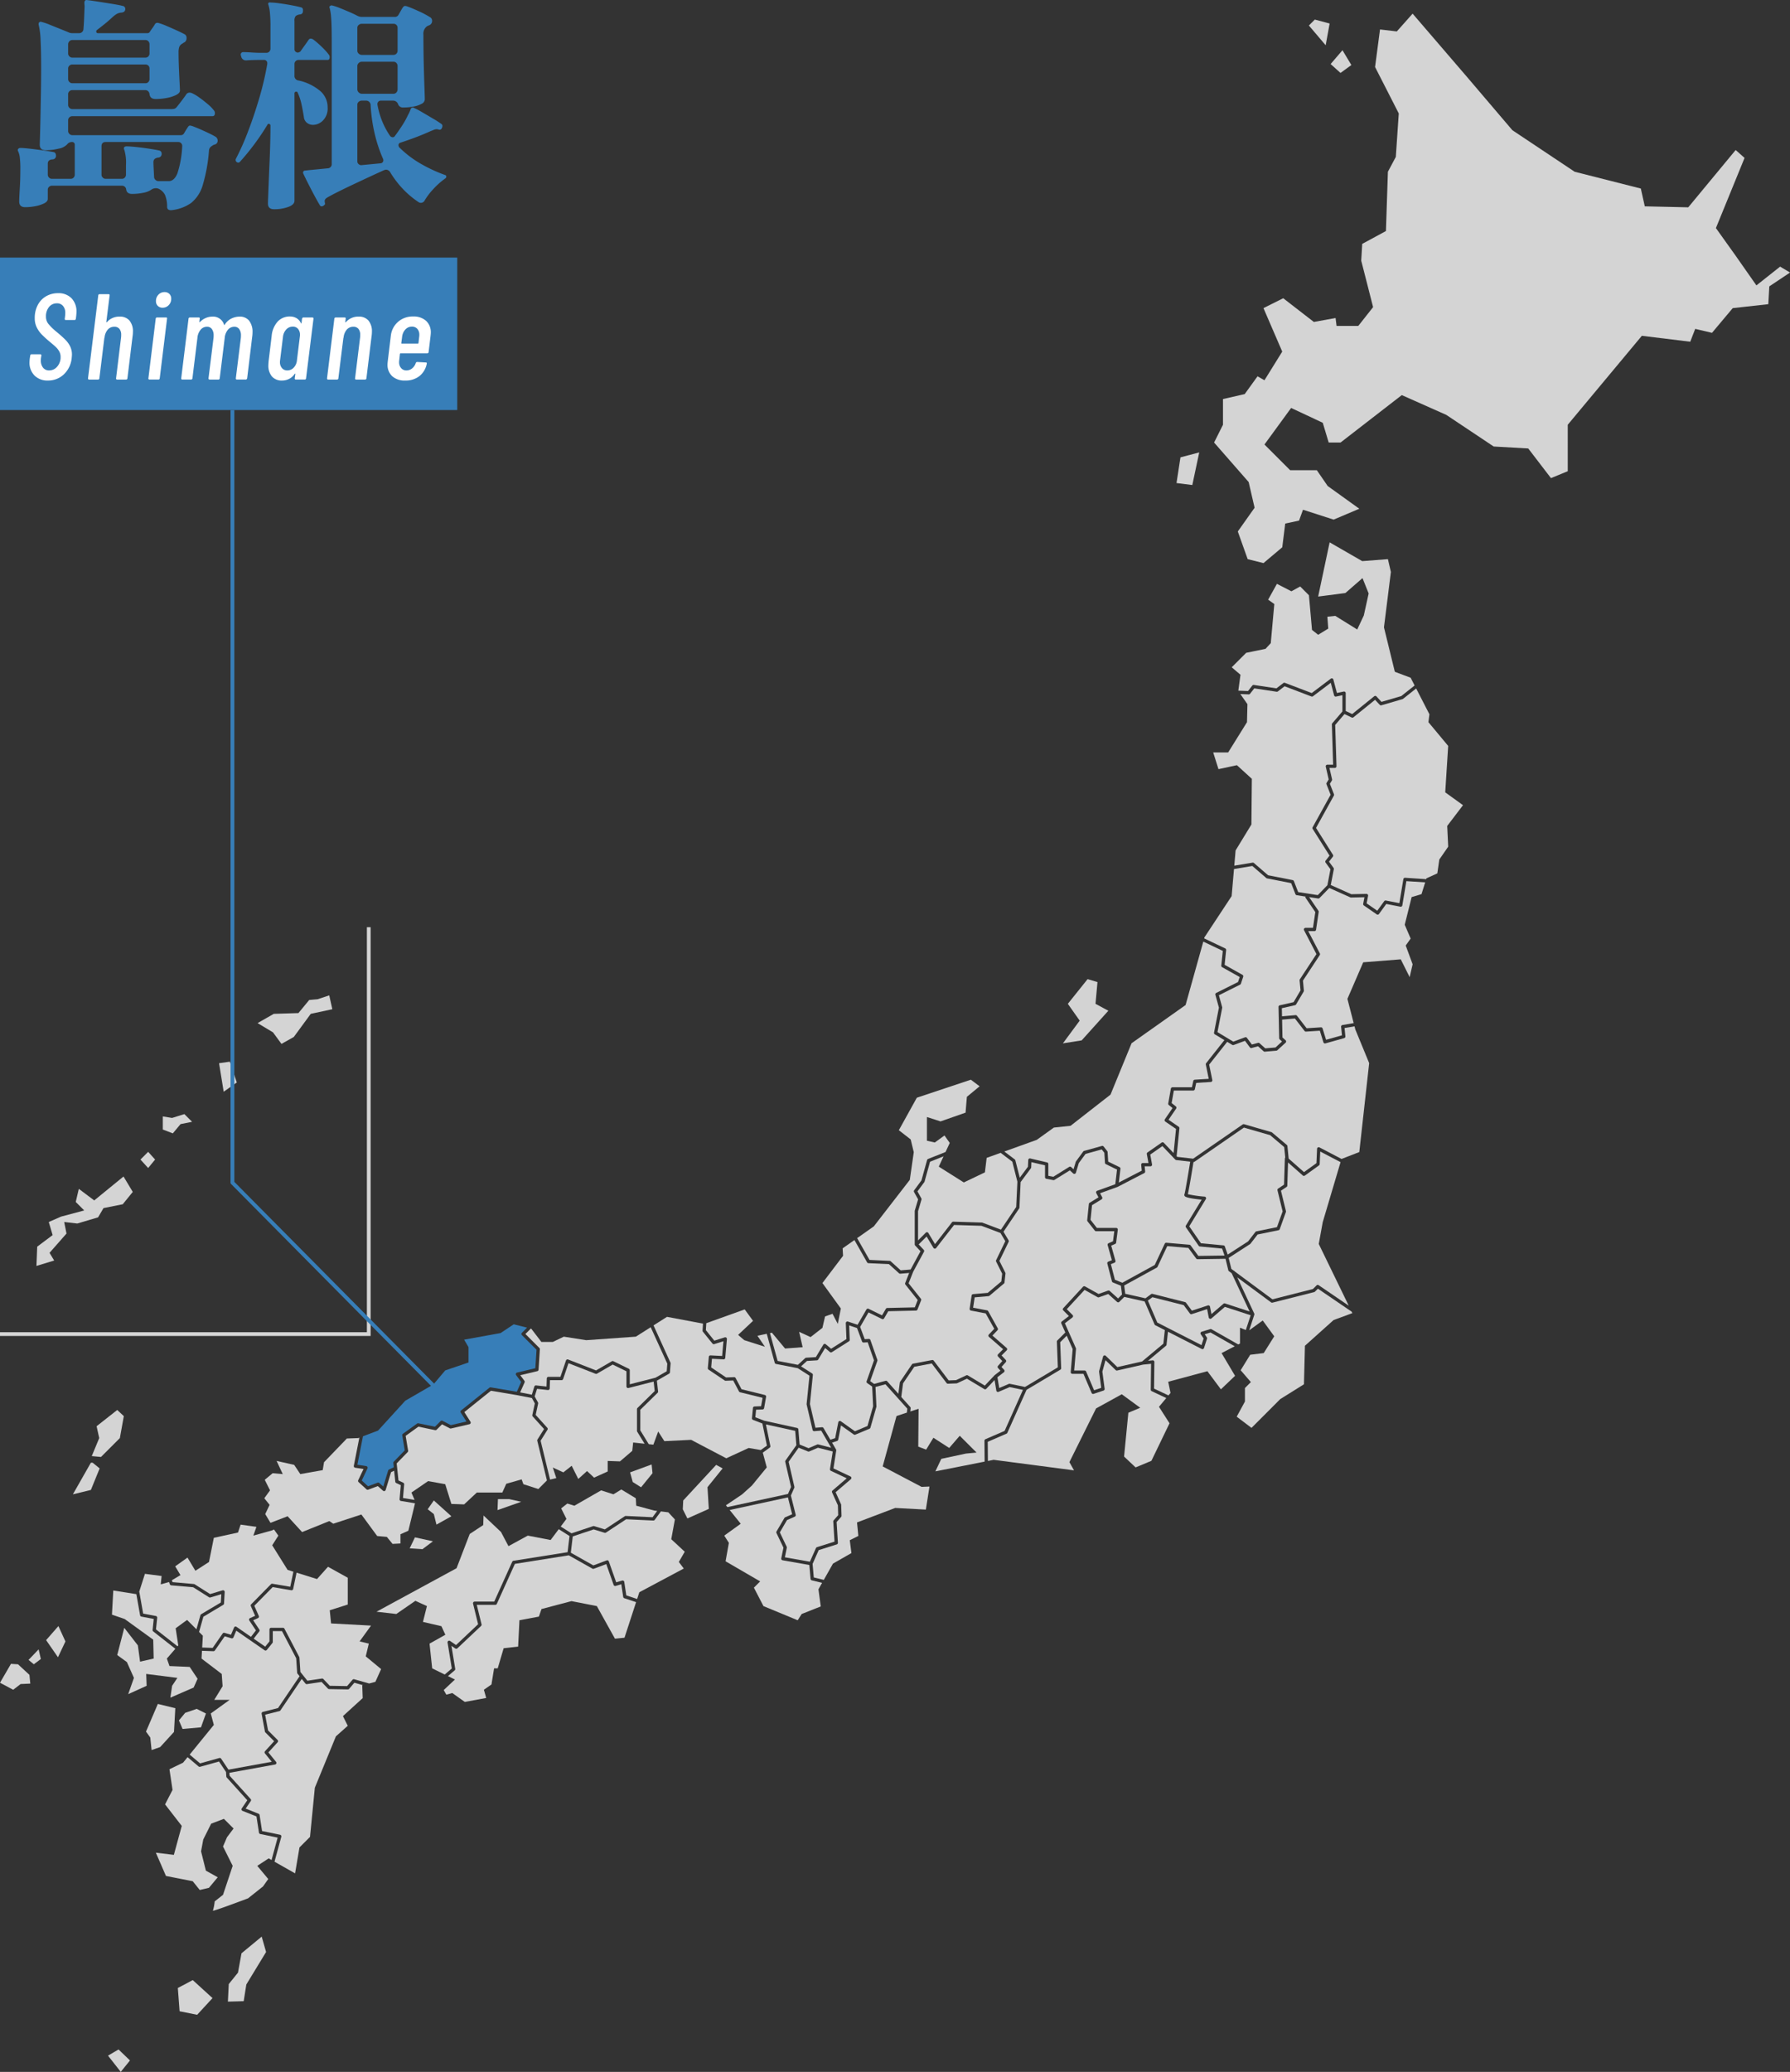 <svg xmlns="http://www.w3.org/2000/svg" xmlns:xlink="http://www.w3.org/1999/xlink" width="469.763" height="543.58" viewBox="0 0 469.763 543.58"><rect x="0" y="0" width="469.763" height="543.58" fill="#333333" stroke="none"/><defs><clipPath id="a"><rect width="469.763" height="540" fill="#d4d4d4"/></clipPath></defs><g transform="translate(-200 -957.42)"><g transform="translate(200 961)" clip-path="url(#a)"><path d="M1716.808,2062.584a.432.432,0,0,1,.719-.2l3.029,2.947,6.5-1.48,5.578-4.662.386-3.56-2.506-1.28a.434.434,0,0,1-.2-.214l-2.592-6.021-5.343-1.2-1.3,1.3a.432.432,0,0,1-.594.017l-2.316-2.076-2.438.865a.432.432,0,0,1-.354-.03l-3.419-1.908-4.673,5.062,1.521,1.521a.432.432,0,0,1-.042.648l-1.978,1.521,2.887,6.517a.43.43,0,0,1,.036.212l-.479,5.667h2.728a.432.432,0,0,1,.4.263l2.091,4.905,1.876-.625-.558-4.227a.436.436,0,0,1,.011-.171Z" transform="translate(-1427.324 -1710.242)" fill="#d4d4d4"/><g transform="translate(168.04 339.954)"><path d="M1131.4,2081.709l2.217,2.751,2.744-.862a.432.432,0,0,1,.56.45l-.432,4.927a.43.43,0,0,1-.452.393l-3.042-.152-.2,2.271,3.906,2.631,2.106-.081a.421.421,0,0,1,.4.23l1.552,2.94,6.121,1.509a.433.433,0,0,1,.322.5l-.519,2.938a.431.431,0,0,1-.407.357l-1.7.071-.191,1.978,2.342.907,8.61,1.894a.432.432,0,0,1,.338.386l.324,3.97,2.352.955,2.254-.966a.425.425,0,0,1,.277-.021l3.406.868-2.625-4.49-1.8.15a.433.433,0,0,1-.457-.332l-1.556-6.655a.442.442,0,0,1-.009-.142l.751-7.428-3.078-1.973-5.709-1.108a.432.432,0,0,1-.334-.309l-2.092-7.605-2.446.519,1.959,2.881-5.416-1.728-1.614-1.383,3.919-3.687-2.19-3-10.08,3.615Z" transform="translate(-1114.193 -2076.261)" fill="#d4d4d4"/><path d="M1263.817,2298.847l-3.885-.99-2.285.979a.433.433,0,0,1-.333,0l-2.449-.995-2.628,3.711,1.512,6.552a.433.433,0,0,1-.026.271l-.891,2.025,1.26,5.042a.431.431,0,0,1-.245.5l-2.032.895-1.887,3.225,1.8,3.769a.431.431,0,0,1,.033.273l-.515,2.5,6.576,1.16,1.591-3.581a.431.431,0,0,1,.264-.236l4.6-1.455-.325-5.28a.431.431,0,0,1,.107-.312l1.184-1.341-.078-2.595-1.521-3.379a.432.432,0,0,1,.114-.505l3.728-3.2-4.151-1.963a.432.432,0,0,1-.242-.457Z" transform="translate(-1213.313 -2261.564)" fill="#d4d4d4"/><path d="M1180.633,2277l-1.523-6.6a.435.435,0,0,1,.069-.348l2.847-4.019-.307-3.76-7.68-1.689,1.162,5.657a.433.433,0,0,1-.171.437l-1.814,1.306,1.043,3.874-3.89,4.754-2.593,2.333-4.234,2.852.383.476,15.9-3.445Z" transform="translate(-1141.072 -2230.406)" fill="#d4d4d4"/><path d="M1287.759,2128.811l1.7-.142a.433.433,0,0,1,.409.213l1.8,3.072,1.258-.419.816-4.16a.432.432,0,0,1,.675-.269l3.693,2.626,3.3-1.383,1.479-5.176-.246-5.163-1.3-.916a.432.432,0,0,1-.158-.5l1.937-5.474-1.657-4.734-1.056.066a.427.427,0,0,1-.432-.281l-1.311-3.522-2.063-.687.149,3.783a.432.432,0,0,1-.2.382l-4.494,2.853a.434.434,0,0,1-.51-.035l-1.254-1.056-1.813,3.021a.436.436,0,0,1-.344.21l-2.613.163-1.548,1.418,2.9,1.858a.431.431,0,0,1,.2.407l-.771,7.62Z" transform="translate(-1241.79 -2097.757)" fill="#d4d4d4"/><g transform="translate(0 1.959)"><path d="M1034.215,2100.232a.429.429,0,0,1,.038.212l-.173,2.333a.431.431,0,0,1-.216.342l-3.212,1.847.315,2.83a.433.433,0,0,1-.127.356l-4.537,4.453v5.4l2.219,3.621,1.209.131L1031,2118.3l1.614,2.534,7.03-.345,9.218,4.84,5.877-2.708,3.179.543,1.614-1.162-1.193-5.8-2.459-.953a.43.43,0,0,1-.274-.444l.259-2.679a.432.432,0,0,1,.412-.391l1.727-.073.388-2.2-5.917-1.459a.434.434,0,0,1-.279-.218l-1.514-2.872-1.975.077a.432.432,0,0,1-.258-.074l-4.235-2.851a.432.432,0,0,1-.189-.4l.259-2.938a.431.431,0,0,1,.452-.394l3.041.152.339-3.868-2.408.758a.433.433,0,0,1-.466-.141l-2.506-3.111a.433.433,0,0,1-.095-.3l.109-1.826-9.444-1.778-3.538,2.242Z" transform="translate(-1026.303 -2088.225)" fill="#d4d4d4"/><path d="M1104.854,2326.324l-1.7-.922-8.643,9.334-.115,2.3,1.21,2.42,5.618-2.506-.345-5.7Z" transform="translate(-1083.247 -2286.568)" fill="#d4d4d4"/></g><path d="M1186.571,2399.87l-2.7-.66a.432.432,0,0,1-.328-.382l-.317-3.645-7.02-1.239a.431.431,0,0,1-.348-.512l.575-2.8-1.838-3.844a.432.432,0,0,1,.016-.4l2.074-3.544a.432.432,0,0,1,.2-.177l1.827-.8-1.106-4.426-15.288,3.311,2.9,3.61-4.321,3.111,1.21,1.9-.864,4.84,9.075,5.272-1.642,1.642,2.506,4.84,8.989,3.716,1.037-1.643,5.013-1.987-.606-4.494Z" transform="translate(-1138.864 -2328.124)" fill="#d4d4d4"/></g><g transform="translate(202.072 279.686)"><path d="M1236.159,1996.824l5.313,1.031,1.914-1.754a.435.435,0,0,1,.265-.113l2.539-.158,1.958-3.262a.431.431,0,0,1,.649-.108l1.4,1.178,4.017-2.549-.163-4.159a.432.432,0,0,1,.569-.427l2.518.839,2.329-4.017a.432.432,0,0,1,.564-.171l3.529,1.725,1.008-1.727a.43.43,0,0,1,.363-.214l7.232-.167.754-1.921-3.215-4.039a.432.432,0,0,1-.064-.428l1.04-2.635-2.33.2h-.037a.433.433,0,0,1-.29-.112l-2.651-2.4-5.376-.252a.432.432,0,0,1-.355-.218l-3.326-5.852-3.1,2.181.115,1.959-5.416,7.144,4.84,6.683-.807,4.034-1.383-2.65-1.958.692-.692,3-3.112,2.421-3-1.383.922,4.033-4.609.346-3.457-4.149-.51.109Z" transform="translate(-1234.151 -1923.043)" fill="#d4d4d4"/><path d="M1378.2,1746.666l-4.375,3.081,3.25,5.717,5.293.248a.434.434,0,0,1,.27.111l2.626,2.38,2.6-.223,2.594-4.794-1.4-1.5h0a.433.433,0,0,1-.117-.295v-8.758a.44.44,0,0,1,.018-.122l.871-2.938-1.064-1.915a.433.433,0,0,1,.03-.467l1.911-2.586,1.477-5.339a.432.432,0,0,1,.256-.286l4.595-1.837,1.1-2.371-1.383-1.959-2.535,1.844-2.074-.461v-6.223l3.572,1.152,6.569-2.3.345-4.148,3.342-2.765-2.3-1.728-14.174,4.724-4.724,8.527,3.111,2.42.807,3.341-1.037,7.26Z" transform="translate(-1350.956 -1708.178)" fill="#d4d4d4"/><path d="M1476.131,1829.013l1.254-2.71-3.546,1.418-1.441,5.209a.419.419,0,0,1-.069.142l-1.794,2.426,1.018,1.832a.431.431,0,0,1,.036.332l-.9,3.051v7.652l2.028-2.028a.432.432,0,0,1,.676.083l1.75,2.916,4.453-5.725a.427.427,0,0,1,.355-.167l7.491.231a.437.437,0,0,1,.139.028l4.865,1.838,4.005-5.953.308-6.643-1.33-5.236-3.063-2.323-3.671,1.321-.46,3.8-5.531,2.65Z" transform="translate(-1431.831 -1806.196)" fill="#d4d4d4"/><path d="M1385.314,1981.884a.432.432,0,0,1,.434.128l2.928,3.263.384-2.943a.438.438,0,0,1,.07-.187l3.112-4.581a.427.427,0,0,1,.276-.181l5.014-.951a.432.432,0,0,1,.425.164l3.926,5.179,1.934-.074,2.687-1.259a.43.43,0,0,1,.406.021l4.455,2.673,2.527-2.686,0,0a.433.433,0,0,1,.048-.048l1.529-1.182-.633-.69a.433.433,0,0,1,0-.579l1.12-1.26-1.112-1.181a.432.432,0,0,1,.009-.6l1.315-1.315-3.713-3.239a.433.433,0,0,1-.03-.624l1.424-1.5-2.254-4.04-3.864-.74a.432.432,0,0,1-.346-.489l.519-3.457a.432.432,0,0,1,.39-.366l3.839-.334,3.566-3,.226-2.035-1.585-3.17a.433.433,0,0,1,0-.382l2.405-4.976-1.273-2.148-4.977-1.88-7.2-.222-4.705,6.049a.433.433,0,0,1-.342.167h-.026a.431.431,0,0,1-.344-.209l-1.79-2.982-2.079,2.079,1.329,1.423a.433.433,0,0,1,.064.5l-2.84,5.25-1.195,3.027,3.215,4.039a.431.431,0,0,1,.064.427l-.951,2.42a.433.433,0,0,1-.392.274l-7.277.167-1.088,1.865a.432.432,0,0,1-.563.171l-3.528-1.725-2.2,3.8,1.2,3.224,1.062-.066a.429.429,0,0,1,.435.288l1.815,5.186a.43.43,0,0,1,0,.287l-1.879,5.309,1.036.731Z" transform="translate(-1354.985 -1902.876)" fill="#d4d4d4"/><path d="M1320.816,2217.788l3.63-13.223,2.722-.894.112-1.036-5.744-6.4-2.606.7.243,5.1a.432.432,0,0,1-.016.14l-1.555,5.445a.434.434,0,0,1-.249.28l-3.717,1.556a.433.433,0,0,1-.417-.047l-3.344-2.377-.736,3.751a.43.43,0,0,1-.287.326l-1.324.442,1.042,1.783a.428.428,0,0,1,.053.284l-.728,4.694,4.462,2.109a.433.433,0,0,1,.1.719l-3.99,3.419,1.423,3.163a.421.421,0,0,1,.037.163l.087,2.853a.433.433,0,0,1-.108.3l-1.178,1.334.334,5.439a.433.433,0,0,1-.3.439l-4.74,1.5-1.6,3.609.309,3.556,2.63.645,2.412-4.275,4.84-2.765-.432-3.37,2.247-1.124-.346-3.543,10.025-3.8,8.038.433.951-6.05-2.074.086Z" transform="translate(-1291.238 -2116.325)" fill="#d4d4d4"/><path d="M1455.078,2187.931l-1.556,3.284,12.924-2.555-.046-5.479a.433.433,0,0,1,.26-.4l5.031-2.18,4.812-10.765-3.49-.728-2.9,1.243a.425.425,0,0,1-.17.035.431.431,0,0,1-.426-.361l-.461-2.77-2.168,2.3a.433.433,0,0,1-.537.075l-4.556-2.734-2.557,1.2a.41.41,0,0,1-.167.04l-2.247.087a.431.431,0,0,1-.361-.17l-3.9-5.144-4.573.866-2.953,4.348-.467,3.578,2.36,2.63a.434.434,0,0,1,.109.336l-.091.838,2.168-.711-.087,9.938,2.074.778,1.9-3.111,4.148,2.679,2.766-3.2,4.407,4.407-2.765.26Z" transform="translate(-1410.116 -2088.456)" fill="#d4d4d4"/><path d="M1630.049,2134.76l-3.829-1.8a.433.433,0,0,1-.248-.4l.081-6.777-2.086.209-6.8,1.549a.431.431,0,0,1-.4-.112l-2.672-2.6-.821,3.011.594,4.495a.432.432,0,0,1-.292.466l-2.593.864a.422.422,0,0,1-.136.022.432.432,0,0,1-.4-.262l-2.135-5.01H1605.4a.432.432,0,0,1-.431-.468l.509-6.026-1.557-3.515-1.712,1.712.253,6.812a.432.432,0,0,1-.21.387l-8.871,5.288-5.044,11.284a.433.433,0,0,1-.223.22l-4.923,2.133.042,5.029,1.511-.3,21.088,2.766-1.21-2.161,7-14.087,6.741-3.716,4.84,3.544-3.111,1.3-1.124,11.495,3.024,2.853,4.149-1.729,4.753-9.852-2.765-4.322Z" transform="translate(-1526.043 -2051.239)" fill="#d4d4d4"/></g><g transform="translate(308.76 0)"><path d="M1954.349,1373.433a.432.432,0,0,1-.338-.27l-1.124-2.89-6.335-1.25a.434.434,0,0,1-.2-.1l-3.649-3.152-4.817.8-.614,7.1-7.144,10.832-.073.261,5.53,2.633a.432.432,0,0,1,.244.435l-.4,3.866,4.678,2.627a.433.433,0,0,1,.2.514l-.605,1.815a.434.434,0,0,1-.217.25l-5.56,2.78.857,3.115a.443.443,0,0,1,.008.2l-1.239,6.359,4.144,2.5,3.089-1.138a.431.431,0,0,1,.5.148l1.294,1.75,1.616-.441a.431.431,0,0,1,.4.094l1.5,1.345,2.692-.231,1.7-1.568-.6-.547a.432.432,0,0,1-.141-.31l-.173-8.21a.431.431,0,0,1,.336-.43l3.621-.823,1.822-3.09-.247-2.626a.434.434,0,0,1,.069-.278l4.354-6.615-3.253-6.257a.432.432,0,0,1,.383-.631h1.961l.612-4.131-2.671-3.922.2-.136Z" transform="translate(-1922.802 -1142.151)" fill="#d4d4d4"/><path d="M1948.494,1090.486h-3.918l1.383,4.379,4.84-1.037,3.917,3.572-.115,11.984-4.149,6.8-.345,4,4.8-.795a.431.431,0,0,1,.353.1l3.716,3.21,6.456,1.274a.431.431,0,0,1,.319.268l1.12,2.878,5.151.793,2.52-2.6.8-4.183-1.272-1.75a.432.432,0,0,1,.009-.519l1.023-1.316-4.419-7a.43.43,0,0,1-.013-.439l4.713-8.523-1.078-2.75a.432.432,0,0,1,.034-.383l.542-.887-.767-3.343a.432.432,0,0,1,.421-.529h1.513l-.332-10.559a.435.435,0,0,1,.1-.294l2.662-3.106v-4.262l-1.668.351a.432.432,0,0,1-.507-.312l-.873-3.3-4.672,3.53a.433.433,0,0,1-.414.059l-7.035-2.68-1.768,1.352a.434.434,0,0,1-.327.084l-5.859-.884-1.111,1.415a.432.432,0,0,1-.359.165l-2.188-.095,1.861,2.66-.115,4.724Z" transform="translate(-1934.944 -896.649)" fill="#d4d4d4"/><path d="M1978.427,886.163l1.13-1.439a.432.432,0,0,1,.4-.161l5.926.894,1.814-1.386a.43.43,0,0,1,.416-.06l7.036,2.68,5-3.773a.431.431,0,0,1,.678.234l.933,3.521,1.787-.376a.432.432,0,0,1,.521.423V891.4l1.7.8,5.781-4.669a.432.432,0,0,1,.588.042L2013.45,889l5.194-1.515,3.51-2.779-1.046-2.037-4.148-1.555-2.852-11.667,1.815-14.519-.778-3.37-6.741.518-8.555-4.926-3.012,14.222,7.144-.922,4.495-3.918,1.613,4.033-1.268,5.762-1.729,3.687-5.762-3.572-2.074.23.231,3.111-2.65,1.613-1.613-1.268-.807-9.1-2.3-2.3-2.3,1.267-3.8-1.959-2.306,4.149,1.614,1.152-.922,10.256-1.383,1.5-5.07,1.037-3.8,3.8,2.3,1.959-.564,4.172Z" transform="translate(-1959.663 -708.44)" fill="#d4d4d4"/><path d="M2144.024,1096.373l-5.185-6.223.259-2.074-3.478-6.773-3.443,2.725a.425.425,0,0,1-.147.076l-5.531,1.614a.434.434,0,0,1-.438-.121l-1.224-1.317-5.677,4.586a.434.434,0,0,1-.457.055l-1.891-.9-2.442,2.849.342,10.837a.433.433,0,0,1-.432.445h-1.416l.686,2.986a.437.437,0,0,1-.053.322l-.522.854,1.073,2.739a.428.428,0,0,1-.023.366l-4.687,8.477,4.443,7.044a.43.43,0,0,1-.024.5l-1.011,1.3,1.193,1.638a.435.435,0,0,1,.075.336l-.8,4.158,5.389,2.413,3.965-.084a.432.432,0,0,1,.434.514l-.379,1.97,2.792,1.933,1.825-2.511a.43.43,0,0,1,.433-.17l3.54.692,1.051-6.3a.435.435,0,0,1,.455-.36l5.536.366.069-.219,2.851-1.3.519-3.63,2.334-3.371-.26-5.445,4.148-5.445-4.667-3.371Z" transform="translate(-2072.727 -904.258)" fill="#d4d4d4"/><path d="M2091.24,1393.448l.963-3.081-4.938-.327-1.059,6.355a.432.432,0,0,1-.509.353l-3.705-.725-1.912,2.63a.431.431,0,0,1-.595.1l-3.371-2.333a.433.433,0,0,1-.177-.437l.331-1.722-3.528.075a.443.443,0,0,1-.186-.038l-5.514-2.469-2.555,2.635a.433.433,0,0,1-.31.131.444.444,0,0,1-.066,0l-2.362-.364,2.439,3.582a.436.436,0,0,1,.07.307l-.691,4.667a.433.433,0,0,1-.428.369h-1.621l3.042,5.85a.431.431,0,0,1-.023.437l-4.411,6.7.246,2.614a.438.438,0,0,1-.058.26l-1.988,3.371a.433.433,0,0,1-.276.2l-3.459.786.045,2.134,3.54-.315a.431.431,0,0,1,.38.166l2.538,3.276,3.746-.244a.427.427,0,0,1,.441.3l.913,2.968,4.171-1.171-.223-2.232a.431.431,0,0,1,.357-.469l2.941-.5-1.643-6.361,4.149-9.593,9.852-.778,2.333,4.667.778-3.371-1.814-4.926,1.3-1.815-1.555-3.63,1.814-7.26Z" transform="translate(-2026.943 -1162.444)" fill="#d4d4d4"/><path d="M2138.209,62.478l-2.333-3.889-3.111,3.63,2.592,2.333Z" transform="translate(-2092.319 -48.996)" fill="#d4d4d4"/><path d="M1891.71,703.052l-4.926,1.3-1.037,6.741,4.148.519Z" transform="translate(-1885.747 -587.939)" fill="#d4d4d4"/><path d="M2103.373,10.539,2099.484,9.5l-1.556,1.556,4.407,5.185Z" transform="translate(-2063.187 -7.946)" fill="#d4d4d4"/><path d="M2094.476,66.372l-6.223,4.926-5.445-7.778-5.185-7.259,7.519-18.408-2.333-2.074-12.445,15.037-11.407-.259-1.038-4.667-17.371-4.408-16.333-10.889-11.926-14L1998.029,0l-4.148,4.667-4.408-.519-1.3,9.852,6.222,12.185-.778,11.408-2.074,3.889-.518,15.556-6.222,3.37-.259,4.407L1987.658,77l-3.889,4.926h-5.7l-.26-2.074-5.7,1.037-8.037-6.222-5.185,2.593,4.926,11.407-4.667,7.519-1.815-1.037-3.37,4.667-5.7,1.3v6.741l-2.333,4.667,9.074,10.371,1.556,6.741-4.407,6.222,2.592,7.26,4.149,1.037,4.926-4.148.778-6.222,3.629-.778,1.037-2.852,8.037,2.593,6.741-2.852-8.3-5.963-2.852-4.148h-7l-6.741-6.741,7-9.593,8.3,3.889,1.556,5.185h3.111l16.074-12.445,11.667,5.185,12.444,8.3,9.074.519,5.963,7.778,4.408-1.815V107.855l19.446-23.334,12.7,1.556,1.3-3.37,4.407,1.037,5.445-6.482,9.334-1.037.259-4.667,5.445-3.63Z" transform="translate(-1936.065 -0.001)" fill="#d4d4d4"/></g><g transform="translate(0 257.565)"><path d="M402.569,2670.076l.182-.049-2.252-.64-1.375,1.6a.44.44,0,0,1-.336.151l-4.926-.086a.434.434,0,0,1-.305-.134l-1.66-1.74-3.84.572a.433.433,0,0,1-.4-.157l-.968-1.21-5.6,8.269a.433.433,0,0,1-.253.177l-3.754.939.766,4.135,2.5,2.5a.433.433,0,0,1,.014.6l-2.429,2.664,2.012,2.476a.431.431,0,0,1-.258.7l-11.979,2.178.051.761,5.517,6.111a.434.434,0,0,1,.037.533l-1.34,1.975,3.391,1.356a.433.433,0,0,1,.266.335l.646,4.2,4.719.976a.433.433,0,0,1,.329.537l-1.782,6.535,5.4,3.06,1.152-6.8,2.766-2.766,1.268-12.906,5.531-13.482,3.111-2.766-1.267-2.535,5.186-4.725Z" transform="translate(-307.501 -2489.048)" fill="#d4d4d4"/><path d="M275.45,2435.709l.182.5,5.6.494a.424.424,0,0,1,.193.065l4.068,2.573,3.268-.979a.431.431,0,0,1,.556.438l-.173,3.025a.434.434,0,0,1-.21.346l-5.211,3.109-1.129,4,.99.99-.178,3.094,2.753.1,2.631-3.783a.434.434,0,0,1,.476-.168l1.705.5.8-1.893a.431.431,0,0,1,.644-.186l3.8,2.631,1.3-1.689-1.729-2.594a.431.431,0,0,1,.182-.633l1.337-.6-1.123-2.546a.431.431,0,0,1,.087-.477l5.185-5.272a.429.429,0,0,1,.38-.123l4.689.794.825-3.953-1.525-.478-4.033-6.453,1.613-2.535-1.152-1.614-.461.231L296.84,2424l.807-2.3-4.149-.576-.691,2.075-6.338,1.382-1.267,6.337-3.573,2.306-2.074-3.457-3.226,2.3,1.383,2.3Z" transform="translate(-230.35 -2282.265)" fill="#d4d4d4"/><path d="M224.2,2510.376l3.337.635a.433.433,0,0,1,.349.471l-.321,3.046,5.653,4.429.2-.232-.691-4.494,3-2.189,2.458,2.458,1.044-3.7a.431.431,0,0,1,.194-.253l5.162-3.081.125-2.179-2.866.86a.431.431,0,0,1-.355-.049l-4.146-2.624-5.772-.509a.432.432,0,0,1-.368-.283l-.221-.606-.094.056-2.074.576.231-2.188-4.379-.577-1.487,4.659Z" transform="translate(-186.63 -2348.183)" fill="#d4d4d4"/><path d="M426.236,2503.546l-.346-3.457,4.724-1.5v-7.031l-5.185-2.88-2.881,3.227-5.367-1.682-.893,4.277a.432.432,0,0,1-.5.338l-4.877-.827-4.822,4.9,1.178,2.67a.432.432,0,0,1-.218.568l-1.263.568,1.618,2.428a.431.431,0,0,1-.017.5l-1.461,1.9,3.023,2.093,1.121-1.385v-3.131a.433.433,0,0,1,.432-.433h3.111a.432.432,0,0,1,.383.232l3.889,7.433a.433.433,0,0,1,.048.172l.25,3.753,1.834,2.293,3.816-.568a.433.433,0,0,1,.376.129l1.69,1.771,4.543.08,1.423-1.661a.432.432,0,0,1,.447-.134l3.911,1.113,1.646-.439,1.5-3.341-4.033-3.342.806-3.343-2.42-.576,3-4.148Z" transform="translate(-339.349 -2338.766)" fill="#d4d4d4"/><g transform="translate(38.315 166.677)"><path d="M292.587,2721.2l1.3-3.631-2.42-1.21-3.025,1.037-1.642,1.987.951,2.248Z" transform="translate(-278.154 -2695.84)" fill="#d4d4d4"/><path d="M323.209,2612.36l3.988-1,5.654-8.354-.541-.676a.427.427,0,0,1-.094-.24l-.253-3.8-3.726-7.12H325.82v2.852a.434.434,0,0,1-.1.272l-1.469,1.815a.432.432,0,0,1-.582.083l-7.428-5.142-.743,1.758a.433.433,0,0,1-.519.246l-1.776-.518-2.588,3.721a.438.438,0,0,1-.37.186l-3.008-.106-.118,2.037,5.3,4.033.231,3.227-2.19,3.572H314.5l-4.955,3.573.806,3-6.343,7.793,2.731,2.3,5.052-1.408a.432.432,0,0,1,.476.177l1.917,2.875,11.361-2.065-1.786-2.2a.433.433,0,0,1,.016-.564l2.4-2.634-2.3-2.3a.432.432,0,0,1-.119-.226l-.864-4.667a.432.432,0,0,1,.32-.5" transform="translate(-292.546 -2591.053)" fill="#d4d4d4"/><path d="M241.359,2715.786l.346-6.223-4.581-1.123-3.111,7.26,1.123,1.556.346,3.284,2.247-.778Z" transform="translate(-234.012 -2689.219)" fill="#d4d4d4"/></g><g transform="translate(28.348 199.863)"><path d="M280.2,2820.722l1.6-5.879-4.562-.944a.434.434,0,0,1-.34-.358l-.654-4.25-3.66-1.464a.433.433,0,0,1-.2-.645l1.452-2.14-5.391-5.97a.43.43,0,0,1-.11-.261l-.079-1.181-1.837-2.754-4.97,1.384a.432.432,0,0,1-.395-.086l-2.894-2.44-1.178,1.448-3.572,1.727.807,5.417-1.959,3.8,4.379,5.647-2.074,7.6-4.725-.576,2.651,6.107,7.029,1.383,1.844,2.3,2.42-.576,2.3-2.766-3.111-1.728-1.267-5.071.576-3.111,2.074-4.149,3.342-1.267,2.535,2.534-1.728,2.305-1.037,2.42,2.535,5.07-2.535,7.606-2.189,1.728a12.4,12.4,0,0,1-.461,2.42c-.231.345,9.218-3.227,9.218-3.227l3.918-3.111,1.383-1.958-2.881-3.458,3-1.958Z" transform="translate(-237.285 -2793.735)" fill="#d4d4d4"/><path d="M368.842,3085.651l-.922,5.072-2.42,3-.23,4.61,4.148-.116.691-4.379,5.186-8.527-1.153-4.033Z" transform="translate(-333.811 -3034.193)" fill="#d4d4d4"/><path d="M173.135,3263.76l3.341,4.264,2.42-3-3-2.88Z" transform="translate(-173.135 -3185.452)" fill="#d4d4d4"/><path d="M285.037,3153.021l.461,6.108,4.609.923,4.033-4.379-5.185-4.725Z" transform="translate(-266.715 -3092.459)" fill="#d4d4d4"/></g><g transform="translate(0 108.777)"><path d="M194.792,2554.8l6.107-2.65,1.037-2.305-2.074-3.111-5.3-.23-.691-1.959,2.228-2.571-5.807-4.55a.432.432,0,0,1-.163-.385l.3-2.888-3.239-.617a.434.434,0,0,1-.345-.349l-.984-5.545-6.052-.955-.346,6.337,3.342,1.152,7.49,5.416.115,4.955-3.572.807-.576-4.264-3.572-4.61-1.844,7.145,2.535,1.843,1.844,4.149-1.5,4.264,4.84-2.19-.115-3.112,8.182,1.037-1.383,2.074Z" transform="translate(-150.081 -2479.324)" fill="#d4d4d4"/><path d="M45.748,2623.759l1.383,1.152,1.844-1.383-.576-2.535Z" transform="translate(-38.257 -2558.191)" fill="#d4d4d4"/><path d="M155.505,2239.042l-1.729-1.613-5.416,4.264.691,3.111-1.959,4.724,2.42.23,4.955-4.955Z" transform="translate(-123.009 -2237.429)" fill="#d4d4d4"/><path d="M4.725,2644.334l-1.844-.115L0,2649.174l3.457,1.844,1.959-1.5,2.535-.116-.23-2.3Z" transform="translate(0 -2577.613)" fill="#d4d4d4"/><path d="M121.553,2321.884l-4.725,8.3,4.725-1.153,2.3-5.646-1.844-1.5Z" transform="translate(-97.7 -2308.055)" fill="#d4d4d4"/><path d="M73.9,2587.381l3.111,4.495,1.959-4.149-1.844-4.033Z" transform="translate(-61.798 -2526.999)" fill="#d4d4d4"/></g><path d="M135.246,1573.073l-3.033,1.011-2.224.2-2.831,3.437-6.471.2-4.246,2.427,4.044,2.427,2.225,3.033,3.235-1.82,4.449-6.067,5.662-1.213Zm-28.917,17.8,1.213,7.482,3.438-2.427-1.82-5.459Zm-12.335,14.358-2.427-.4v3.438l2.629,1.011,2.022-2.427,3.033-.607-2.022-2.022Zm-20.424,21.638-4.044-3.034-.809,3.438,2.224,2.224-6.066,1.618-3.236,1.416,1.011,3.438L58.605,1639l-.2,5.055,4.651-1.416-1.213-2.022,4.449-5.055-.607-3.033,3.438.4,5.46-1.618L76,1628.886l5.055-1.011,2.629-3.236-2.427-4.044ZM85.7,1616.146l2.022,2.224,1.82-2.224-1.82-2.023Z" transform="translate(-48.84 -1573.073)" fill="#d4d4d4"/></g><path d="M97.267,1571.08H0v-.982H96.285V1463.839h.982Z" transform="translate(0 -1224.16)" fill="#d4d4d4"/><g transform="translate(69.372 343.871)"><path d="M861.828,2189.8l2.766,1.268,2.189-1.729,1.729,3.457,2.3-2.074,1.844,1.729,3.572-1.613v-2.766l3.227.115,3.226-2.765.23-2.189,3.005.326-1.933-3.155a.431.431,0,0,1-.064-.225v-5.7a.432.432,0,0,1,.13-.309l4.517-4.433-.277-2.489-6.6,1.686a.432.432,0,0,1-.539-.418v-3.966l-3.613-1.767-4.122,2.39a.435.435,0,0,1-.374.029l-7.1-2.774-1.41,4.152a.431.431,0,0,1-.409.293h-3.039l-.072,2.175a.433.433,0,0,1-.479.415l-2.844-.307-.618,1.991.862,1.568a.427.427,0,0,1,.044.3l-.645,2.981,3.049,3.379a.43.43,0,0,1,.045.519l-1.8,2.871,2.48,10.2,1.637-.39Z" transform="translate(-786.12 -2152.229)" fill="#d4d4d4"/><g transform="translate(77.783 36.76)"><path d="M1010.633,2329.307l2.189,1.383,3-3.687-.23-2.3-5.646,2.074Z" transform="translate(-991.735 -2324.698)" fill="#d4d4d4"/><path d="M901.564,2376.324l5.682-1.894a.434.434,0,0,1,.264,0l2.8.862,5.246-3.46a.43.43,0,0,1,.259-.071l7.028.335,1.21-1.651-.769-.1-4.724-1.268-.115-1.959-3.8-2.3-2.074,1.267-3.226-1.037-7.029,4.033-1.844-.575-1.613,1.267,1.383,2.765-1.5,2Z" transform="translate(-898.74 -2358.248)" fill="#d4d4d4"/></g><g transform="translate(34.733 17.427)"><path d="M656.639,2444.408l3.342.23,2.766-2.074-4.724-1.037Z" transform="translate(-653.229 -2403.065)" fill="#d4d4d4"/><path d="M687.8,2388.746l3.918-2.189-4.609-4.148-1.613,2.305,1.613,1.267Z" transform="translate(-677.36 -2353.626)" fill="#d4d4d4"/><path d="M669.071,2231.139l3.918,1.267,2.255-2.255-2.531-10.405a.43.43,0,0,1,.054-.332l1.727-2.749-2.979-3.3a.432.432,0,0,1-.1-.381l.657-3.039-.775-1.41-3.773-.739-6.975-1.176-6.979,5.6,1.607,2.525a.432.432,0,0,1-.267.653l-4.84,1.124a.429.429,0,0,1-.3-.037l-2.053-1.064-1.419,1.418a.433.433,0,0,1-.393.118l-4.394-.912-3.344,2.411.647,3.883a.435.435,0,0,1-.116.373l-2.884,2.966.472,4.482,1.249.588a.432.432,0,0,1,.246.428l-.311,3.578,3.042.507-.828-1.933,4.379-3,4.494.807,1.613,5.185,3.342.115,3.342-3.111h6.683l1.037-2.3,4.033-1.153Z" transform="translate(-635.816 -2206.621)" fill="#d4d4d4"/><path d="M797.4,2383.179l6.223-2.189-3.111-.691h-3Z" transform="translate(-770.94 -2351.861)" fill="#d4d4d4"/></g><path d="M836.5,2105.141l-1.416,1.416,3.67,3.67a.431.431,0,0,1,.126.333l-.346,5.358a.433.433,0,0,1-.331.393l-4.463,1.059,1.08,1.462a.432.432,0,0,1,.047.432l-1.162,2.616,3.063.6.663-2.135a.433.433,0,0,1,.459-.3l2.735.3.071-2.128a.432.432,0,0,1,.432-.417h3.148l1.456-4.287a.432.432,0,0,1,.566-.263l7.325,2.863,4.141-2.4a.433.433,0,0,1,.407-.014l4.062,1.987a.434.434,0,0,1,.242.389v3.678l6.755-1.729,2.943-1.692.148-1.995-4.354-9.555-3.907,2.476-13.022.922-5.877-.922-2.881,1.383h-3l-2.651-3.457Z" transform="translate(-766.57 -2104.021)" fill="#d4d4d4"/><path d="M758.579,2481.57a.431.431,0,0,1-.291-.345l-.5-3.313-1.484.437a.434.434,0,0,1-.529-.272l-1.927-5.461-3.275,1.228a.431.431,0,0,1-.364-.028l-6.207-3.5-14.14,2.245-4.744,10.5a.432.432,0,0,1-.394.254h-4.865l1.252,5.111a.434.434,0,0,1-.123.418l-6.223,5.877a.431.431,0,0,1-.541.042l-1.009-.694.988,6.029a.431.431,0,0,1-.145.4l-1.763,1.507,1.828.9-2.938,2.765.691,1.21,1.556-.432,3.284,2.334,5.617-1.037-.605-2.161,1.988-1.382.691-4.235h.951l1.556-5.273,3.8-.431.345-6.914,5.1-.95.692-1.988,7.865-2.074,6.655,1.3,4.753,8.556,2.506-.26,3.043-9.333Z" transform="translate(-664.109 -2409.715)" fill="#d4d4d4"/><path d="M941.3,2407.232l.951-5.186-1.729-1.872-1.937-.243-1.633,2.227a.431.431,0,0,1-.369.175l-7.119-.338-5.3,3.494a.431.431,0,0,1-.365.052l-2.864-.881-5.485,1.829-.51,4.282,5.912,3.332,3.5-1.312a.43.43,0,0,1,.559.261l1.938,5.49,1.566-.46a.432.432,0,0,1,.549.35l.537,3.542,2.838.945.578-1.771,11.667-6.223-1.3-1.729,1.555-2.68Z" transform="translate(-834.507 -2350.854)" fill="#d4d4d4"/><path d="M620.528,2435.552l1.037,2.247-4.148,2.333.691,6.483,3.291,1.622,1.861-1.59-1.113-6.79a.432.432,0,0,1,.671-.426l1.556,1.07,5.786-5.464-1.323-5.4a.432.432,0,0,1,.42-.535h5.137l4.725-10.462a.433.433,0,0,1,.326-.249l14.2-2.253.505-4.245-2.825-1.791-2.13,2.84-5.993-1.153-5.07,2.766-1.959-3.716-4.581-4.321-.086,2.506-3.543,2.333-3.457,8.989-21,11.408,5.185.6,5.012-3.457,3.025,1.383-1.037,4.148Z" transform="translate(-574.061 -2356.357)" fill="#d4d4d4"/><path d="M572.839,2137.023l2.322.364a.432.432,0,0,1,.323.612l-1.5,3.168,1.643,1.507,2.517-.945a.435.435,0,0,1,.439.082l1.051.935,1.273-4.195a.433.433,0,0,1,.23-.265l1.256-.591-.119-1.134a.431.431,0,0,1,.12-.346l2.873-2.955-.656-3.933a.43.43,0,0,1,.174-.421l3.716-2.68a.433.433,0,0,1,.341-.072l4.352.9,1.477-1.477a.432.432,0,0,1,.5-.079l2.192,1.137,4.09-.95-1.488-2.337a.432.432,0,0,1,.094-.569l7.432-5.963a.432.432,0,0,1,.343-.09l6.843,1.154,1.144-2.574-1.32-1.786a.433.433,0,0,1,.248-.678l4.788-1.136.313-4.844-3.837-3.837a.432.432,0,0,1,0-.612l1.355-1.355-3.5-.875-3.457,2.3-9.564,1.728,1.152,1.959v4.033l-6.107,2.075-3.111,3.687-7.375,4.264-7.145,7.835-3.958,1.5Z" transform="translate(-548.417 -2100.189)" fill="#377eb8"/><path d="M425.067,2299.453l-1.152,2.42,1.383,2.3,4.494-1.728,3.8,4.149,7.145-2.881,1.037.691,7.375-2.42,4.148,5.646,2.535.23,1.5,1.844,2.074-.115v-2.421l2.074-.921,1.745-7.2-3.689-.615a.431.431,0,0,1-.359-.463l.319-3.675-1.2-.563a.432.432,0,0,1-.246-.346l-.3-2.883-.81.381-1.413,4.656a.433.433,0,0,1-.3.291.439.439,0,0,1-.117.016.429.429,0,0,1-.287-.109l-1.361-1.209-2.521.946a.431.431,0,0,1-.444-.086l-2.074-1.9a.432.432,0,0,1-.1-.5l1.394-2.934-2.193-.343a.427.427,0,0,1-.287-.179.431.431,0,0,1-.07-.331l1.449-7.367-.276.1-3,.115-5.992,6.223-.346,2.075-5.877,1.038-1.613-2.421-4.609-1.037,1.613,3.458-2.65-.231-2.074,1.729,1.383,2.766-1.5,2.074Z" transform="translate(-423.684 -2252.092)" fill="#d4d4d4"/></g><g transform="translate(255.387 243.456)"><g opacity="0.995"><g transform="translate(8.185)"><path d="M1612.5,1544.048a.434.434,0,0,1,.158.238l1.159,4.565,2.145-2.882.08-1.769a.432.432,0,0,1,.531-.4l4.408,1.037a.433.433,0,0,1,.333.421v3.1l1.3.247,4.177-2.59a.433.433,0,0,1,.521.05l.615.568.579-1.931a.421.421,0,0,1,.065-.131l1.9-2.593a.427.427,0,0,1,.233-.161l4.667-1.3a.432.432,0,0,1,.455.149l.951,1.21a.436.436,0,0,1,.092.24l.157,2.514,2.971,1.445a.432.432,0,0,1,.24.439l-.424,3.6,6.019-3.12-.145-1.525a.432.432,0,0,1,.43-.473h1.47l-.426-2.342a.431.431,0,0,1,.178-.432l3.716-2.593a.433.433,0,0,1,.56.056l2.573,2.7.634-6.335-2.814-1.929a.432.432,0,0,1-.112-.6l2.02-2.953-.983-.786a.433.433,0,0,1-.155-.413l.692-3.89a.431.431,0,0,1,.426-.356h5.1l.358-1.648a.433.433,0,0,1,.4-.339l3.653-.228-.765-3.748a.432.432,0,0,1,.085-.355l4.792-6.053-2.516-1.519a.433.433,0,0,1-.2-.453l1.277-6.555-.924-3.359a.431.431,0,0,1,.224-.5l5.717-2.858.436-1.307-4.615-2.591a.432.432,0,0,1-.218-.421l.4-3.845-5.118-2.438-4.647,16.64-14.174,10.026-5.531,13.483-10.486,8.181-4.38.461-4.494,3.226-8.5,3.056Z" transform="translate(-1609.764 -1486.902)" fill="#d4d4d4"/><path d="M1708.575,1563.105l7-7.778-3.371-1.815.519-5.7-2.593-.777-5.185,6.482,3.111,4.407-4.407,5.964Z" transform="translate(-1688.276 -1537.186)" fill="#d4d4d4"/></g><path d="M1860.017,2059.3l-3.532,3.038a.432.432,0,0,1-.706-.245l-.425-2.2-4.028,1.316a.433.433,0,0,1-.482-.153l-1.636-2.209-8.209-2.073-1.2.885,2.482,5.765,11.595,5.921.558-1.739-.749-1.123a.432.432,0,0,1,.233-.653l2.247-.691a.434.434,0,0,1,.341.037l7.012,3.988.466-.241v-4.149l1.526.611,1.27-3.877Z" transform="translate(-1793.947 -1963.471)" fill="#d4d4d4"/><path d="M1901.494,1618.451a.433.433,0,0,1-.255.113l-3.025.26h-.037a.433.433,0,0,1-.288-.11l-1.467-1.313-1.674.457a.432.432,0,0,1-.461-.16l-1.276-1.727-2.98,1.1a.437.437,0,0,1-.373-.035l-1.319-.8-4.735,5.981.824,4.038a.433.433,0,0,1-.4.518l-3.823.239-.362,1.669a.433.433,0,0,1-.423.341h-5.083l-.583,3.28,1.1.877a.432.432,0,0,1,.086.582l-2,2.928,2.669,1.83a.43.43,0,0,1,.186.4l-.733,7.328.162.169,4.178.482,13-8.983a.433.433,0,0,1,.366-.06l7.173,2.075a.435.435,0,0,1,.159.085l3.889,3.284a.432.432,0,0,1,.151.287l.328,3.288,4.022,3.548,3.266-2.354.164-3.766a.432.432,0,0,1,.632-.365l5.8,3.029,4.651-1.809,2.593-23.333-3.63-8.815-.216-.836-2.615.443.219,2.191a.432.432,0,0,1-.313.459l-4.926,1.383a.439.439,0,0,1-.117.016.43.43,0,0,1-.413-.3l-.937-3.044-3.635.237a.428.428,0,0,1-.37-.167l-2.535-3.271-3.362.3.1,4.673.813.739a.432.432,0,0,1,0,.637Z" transform="translate(-1821.661 -1589.941)" fill="#d4d4d4"/><path d="M1927.629,1800.951l1.543-1.028.223-7.037.1,0-.283-2.825-3.685-3.113-6.888-1.991-12.968,8.958a.436.436,0,0,1-.265.075c-.4,2.485-1.156,7.1-1.479,8.435a30.357,30.357,0,0,0,4.39.643.431.431,0,0,1,.33.655l-4.348,7.136,3.068,4.443,5.907.557a.431.431,0,0,1,.367.288l.741,2.13,5.353-3.463,1.913-2.477a.436.436,0,0,1,.256-.159l5.408-1.1,1.488-4.143-1.352-5.52a.433.433,0,0,1,.18-.463" transform="translate(-1847.578 -1736.157)" fill="#d4d4d4"/><path d="M1991.5,1859.362l.953-.953a.432.432,0,0,1,.549-.052l7.9,5.382-7.87-16.2,1.038-5.7,4.679-15.761-5.33-2.786-.143,3.3a.435.435,0,0,1-.18.332l-3.716,2.679a.432.432,0,0,1-.539-.027l-3.871-3.416-.193,6.073a.435.435,0,0,1-.192.346l-1.477.984,1.311,5.352a.436.436,0,0,1-.013.249l-1.613,4.494a.43.43,0,0,1-.321.277l-5.489,1.121-1.861,2.408a.419.419,0,0,1-.106.1l-5.621,3.636.7,2.891.616.456.084-.039.073.154,10,7.4Z" transform="translate(-1902.327 -1768.21)" fill="#d4d4d4"/><path d="M1829.389,1981.459a.431.431,0,0,1-.163-.246l-.726-3.006-7.346.11h-.006a.433.433,0,0,1-.349-.177l-2.044-2.78-5.555-.477-2.551,5.431a.43.43,0,0,1-.183.2l-8.558,4.7.272,2.173,5.3,1.187,1.484-1.093a.433.433,0,0,1,.362-.072l8.557,2.162a.426.426,0,0,1,.24.161l1.543,2.083,4.2-1.373a.432.432,0,0,1,.558.328l.378,1.948,3.151-2.712a.43.43,0,0,1,.416-.083l6.454,2.11-4.71-10.035Z" transform="translate(-1762.262 -1894.986)" fill="#d4d4d4"/><path d="M1583.955,1867.957l.019.019-1.059-2.39a.433.433,0,0,1,.131-.518l1.857-1.429-1.467-1.467a.432.432,0,0,1-.012-.6l5.185-5.618a.433.433,0,0,1,.528-.085l3.546,1.979,2.495-.885a.429.429,0,0,1,.433.086l2.2,1.973,1.031-1.03-.288-2.305-2.1-.855a.43.43,0,0,1-.255-.292l-1.21-4.667a.432.432,0,0,1,.258-.51l.936-.374-1.105-3.948a.433.433,0,0,1,.243-.512l1.158-.507.339-2.641h-4.781a.432.432,0,0,1-.34-.165l-1.9-2.42a.433.433,0,0,1-.09-.311l.432-4.235a.432.432,0,0,1,.2-.324l2.333-1.43-.588-1.111a.432.432,0,0,1,.234-.608l4.762-1.725.451-3.838-2.922-1.421a.434.434,0,0,1-.242-.362l-.164-2.631-.69-.878-4.245,1.18-1.769,2.411-.756,2.522a.432.432,0,0,1-.707.194l-.882-.814-4.042,2.506a.434.434,0,0,1-.309.057l-1.815-.346a.432.432,0,0,1-.351-.425V1824.1l-3.568-.839-.063,1.381a.426.426,0,0,1-.085.238l-2.687,3.61-.311,6.7a.431.431,0,0,1-.073.221l-4.111,6.111,1.33,2.243a.431.431,0,0,1,.017.408l-2.414,4.994,1.547,3.095a.43.43,0,0,1,.043.241l-.259,2.333a.432.432,0,0,1-.151.283l-3.8,3.2a.433.433,0,0,1-.24.1l-3.636.316-.407,2.71,3.654.7a.431.431,0,0,1,.3.214l2.506,4.494a.432.432,0,0,1-.063.508l-1.332,1.4,3.722,3.247a.432.432,0,0,1,.022.631l-1.345,1.345,1.095,1.164a.432.432,0,0,1,.009.584l-1.124,1.264.687.75a.431.431,0,0,1,.112.329.437.437,0,0,1-.166.305l-1.7,1.311.472,2.832,2.519-1.08a.439.439,0,0,1,.258-.026l3.984.83L1582,1877.1l-.25-6.744a.432.432,0,0,1,.126-.322Z" transform="translate(-1559.772 -1765.398)" fill="#d4d4d4"/><path d="M1751.006,1827.972a.431.431,0,0,1-.156.57l-2.5,1.531-.392,3.848,1.663,2.118h5.062a.432.432,0,0,1,.429.487l-.432,3.37a.432.432,0,0,1-.255.341l-1.038.455,1.109,3.959a.432.432,0,0,1-.256.517l-.943.377,1.06,4.089,1.942.791,8.512-4.673,2.619-5.577a.434.434,0,0,1,.428-.246l6.05.519a.428.428,0,0,1,.311.175l2.029,2.758,6.871-.1-.634-1.823-5.831-.55a.431.431,0,0,1-.315-.184l-3.342-4.84a.433.433,0,0,1-.013-.47l4.135-6.786c-4.156-.417-4.386-.828-4.487-1.01a.5.5,0,0,1-.011-.47c.16-.419.971-5.236,1.495-8.49l-3.664-.423a.434.434,0,0,1-.263-.131l-.485-.508-.064-.006.006-.056-2.83-2.964-3.185,2.222.469,2.579a.431.431,0,0,1-.425.509h-1.512l.128,1.342a.433.433,0,0,1-.231.425l-7,3.63a.518.518,0,0,1-.053.02v0l-4.545,1.645Z" transform="translate(-1717.148 -1760.917)" fill="#d4d4d4"/><path d="M2003.541,2027.884l-.784.784a.438.438,0,0,1-.2.114l-10.947,2.766a.434.434,0,0,1-.363-.072l-8.877-6.566,4.456,9.492a.435.435,0,0,1,.02.319l-1.34,4.09,3.55-2.583,3.025,4.149-2.766,4.407-3.543.432-2.506,4.062,2.679,3.112-1.556,1.555v3.544l-2.161,3.976,3.889,2.938,7.536-7.55,6.223-3.888.259-10.112,7.518-6.741,4.926-1.815-.186-.384Z" transform="translate(-1913.057 -1936.82)" fill="#d4d4d4"/><path d="M1862.831,2115.86l-6.362-3.617-1.515.465.542.814a.433.433,0,0,1,.052.372l-.778,2.42a.432.432,0,0,1-.608.252l-8.856-4.522-.37,3.406a.428.428,0,0,1-.152.284l-4.712,3.939,1.194-.119a.431.431,0,0,1,.475.435l-.083,6.982,3.781,1.782.537-.645-.605-2.938,10.285-2.766,3.543,4.753,3.717-3.543-3.544-5.964Z" transform="translate(-1794.177 -2009.689)" fill="#d4d4d4"/></g></g></g><path d="M12942.112,11570.948" transform="translate(-12681 -10509.641)" fill="none" stroke="#377eb8" stroke-linejoin="round" stroke-width="1"/><g transform="translate(-594 41)"><rect width="120" height="40" transform="translate(794 984)" fill="#377eb8"/><path d="M-47.424.256a4.757,4.757,0,0,1-3.52-1.312,4.757,4.757,0,0,1-1.312-3.52q0-.256.064-.9l.128-.832a.307.307,0,0,1,.1-.224.346.346,0,0,1,.256-.1h2.272a.3.3,0,0,1,.24.1.24.24,0,0,1,.048.224l-.1.672a3.806,3.806,0,0,0-.032.576A2.943,2.943,0,0,0-48.688-3.1a1.964,1.964,0,0,0,1.584.7,2.727,2.727,0,0,0,2.128-1.008,3.728,3.728,0,0,0,.88-2.544,2.889,2.889,0,0,0-.336-1.392,4.727,4.727,0,0,0-.88-1.152q-.544-.528-1.76-1.52-1.312-1.12-2.048-1.888a7.16,7.16,0,0,1-1.248-1.808A5.33,5.33,0,0,1-50.88-16.1a7.223,7.223,0,0,1,.8-3.472,5.668,5.668,0,0,1,2.192-2.288,6.148,6.148,0,0,1,3.12-.8,4.713,4.713,0,0,1,3.536,1.328,4.933,4.933,0,0,1,1.3,3.6q0,.288-.064.992l-.1.8a.34.34,0,0,1-.352.32h-2.3a.258.258,0,0,1-.208-.1.24.24,0,0,1-.048-.224l.1-.864a4.838,4.838,0,0,0,.032-.64,2.775,2.775,0,0,0-.592-1.872A2.021,2.021,0,0,0-45.088-20a2.578,2.578,0,0,0-2.032.944,3.807,3.807,0,0,0-.816,2.576,2.987,2.987,0,0,0,.592,1.824,14.442,14.442,0,0,0,2.192,2.144q1.536,1.28,2.336,2.1a6.486,6.486,0,0,1,1.248,1.76,4.9,4.9,0,0,1,.448,2.128q0,.224-.064.864a6.729,6.729,0,0,1-2.064,4.3A5.93,5.93,0,0,1-47.424.256Zm18.816-16.768a3.234,3.234,0,0,1,2.592,1.04,4.4,4.4,0,0,1,.9,2.96,8.21,8.21,0,0,1-.1,1.216L-26.56-.32a.307.307,0,0,1-.1.224.346.346,0,0,1-.256.1h-2.336a.3.3,0,0,1-.24-.1.24.24,0,0,1-.048-.224l1.312-10.72a5.171,5.171,0,0,0,.032-.672,2.418,2.418,0,0,0-.464-1.584,1.627,1.627,0,0,0-1.328-.56,2.221,2.221,0,0,0-1.7.72,3.682,3.682,0,0,0-.864,2.032q-.032.192-.064.192L-33.92-.32a.307.307,0,0,1-.1.224.346.346,0,0,1-.256.1h-2.336Q-36.9,0-36.9-.32l2.688-21.76a.307.307,0,0,1,.1-.224.346.346,0,0,1,.256-.1h2.336a.3.3,0,0,1,.24.1.24.24,0,0,1,.048.224L-32.1-15.1a.076.076,0,0,0,.064.08q.064.016.128-.08A4.252,4.252,0,0,1-28.608-16.512Zm11.3-2.336a1.73,1.73,0,0,1-1.28-.48,1.688,1.688,0,0,1-.48-1.248,2.329,2.329,0,0,1,.656-1.7,2.133,2.133,0,0,1,1.584-.672,1.73,1.73,0,0,1,1.28.48,1.73,1.73,0,0,1,.48,1.28,2.289,2.289,0,0,1-.656,1.664A2.133,2.133,0,0,1-17.312-18.848ZM-20.768,0a.3.3,0,0,1-.24-.1.24.24,0,0,1-.048-.224l1.92-15.648a.34.34,0,0,1,.352-.32h2.368q.32,0,.256.32L-18.08-.32a.34.34,0,0,1-.352.32ZM2.848-16.512a3.081,3.081,0,0,1,2.544,1.088,4.712,4.712,0,0,1,.88,3.04,9.063,9.063,0,0,1-.1,1.28L4.864-.32A.475.475,0,0,1,4.736-.1a.307.307,0,0,1-.224.1H2.176q-.288,0-.288-.32L3.2-10.88a5.171,5.171,0,0,0,.032-.672,2.74,2.74,0,0,0-.464-1.7A1.5,1.5,0,0,0,1.5-13.856a2.153,2.153,0,0,0-1.68.784,3.871,3.871,0,0,0-.848,2.16L-2.336-.32a.307.307,0,0,1-.1.224.307.307,0,0,1-.224.1H-4.992Q-5.28,0-5.28-.32l1.312-10.56a5.171,5.171,0,0,0,.032-.672,2.74,2.74,0,0,0-.464-1.7,1.5,1.5,0,0,0-1.264-.608,2.153,2.153,0,0,0-1.68.784,3.871,3.871,0,0,0-.848,2.16L-9.5-.32A.307.307,0,0,1-9.6-.1a.346.346,0,0,1-.256.1h-2.3q-.288,0-.288-.32l1.92-15.648a.34.34,0,0,1,.352-.32H-7.84q.32,0,.256.32l-.1.8a.108.108,0,0,0,.048.1q.048.032.112-.032a4.734,4.734,0,0,1,1.568-1.072,4.339,4.339,0,0,1,1.632-.336,3,3,0,0,1,3.136,2.144.078.078,0,0,0,.1.048q.064-.016.1-.144A4.348,4.348,0,0,1,.784-16.032,4.894,4.894,0,0,1,2.848-16.512Zm16.416.544a.475.475,0,0,1,.128-.224.307.307,0,0,1,.224-.1h2.368q.288,0,.288.32L20.32-.32a.307.307,0,0,1-.1.224A.307.307,0,0,1,20,0H17.632q-.288,0-.288-.32l.16-1.12q0-.1-.048-.112t-.112.048A3.87,3.87,0,0,1,15.872-.176a4.026,4.026,0,0,1-1.824.432A3.362,3.362,0,0,1,11.36-.816a4.375,4.375,0,0,1-.928-2.96q0-.288.064-1.056l.8-6.624a6.461,6.461,0,0,1,1.552-3.728,4.273,4.273,0,0,1,3.28-1.36,3.312,3.312,0,0,1,1.68.432,2.865,2.865,0,0,1,1.168,1.328q.064.064.112.048t.048-.112ZM15.392-2.4a2.262,2.262,0,0,0,1.7-.736,3.146,3.146,0,0,0,.832-1.888l.768-6.24a2.415,2.415,0,0,0,.032-.448,2.337,2.337,0,0,0-.512-1.584,1.727,1.727,0,0,0-1.376-.592,2.262,2.262,0,0,0-1.7.736,3.307,3.307,0,0,0-.864,1.888L13.5-5.024a2.415,2.415,0,0,0-.032.448A2.305,2.305,0,0,0,14-3.008,1.754,1.754,0,0,0,15.392-2.4Zm18.72-14.112a3.234,3.234,0,0,1,2.592,1.04,4.4,4.4,0,0,1,.9,2.96,8.21,8.21,0,0,1-.1,1.216L36.16-.32a.307.307,0,0,1-.1.224.346.346,0,0,1-.256.1H33.472a.3.3,0,0,1-.24-.1.24.24,0,0,1-.048-.224L34.5-11.04a5.17,5.17,0,0,0,.032-.672,2.418,2.418,0,0,0-.464-1.584,1.627,1.627,0,0,0-1.328-.56,2.221,2.221,0,0,0-1.7.72,3.682,3.682,0,0,0-.864,2.032q-.032.192-.064.192L28.8-.32a.307.307,0,0,1-.1.224.346.346,0,0,1-.256.1H26.112q-.288,0-.288-.32l1.92-15.648a.34.34,0,0,1,.352-.32h2.368q.32,0,.256.32l-.1.864a.076.076,0,0,0,.064.08q.064.016.128-.08A4.252,4.252,0,0,1,34.112-16.512ZM52.48-7.2a.34.34,0,0,1-.352.32H45.12q-.1,0-.16.128l-.192,1.728a2.415,2.415,0,0,0-.032.448,2.305,2.305,0,0,0,.528,1.568,1.754,1.754,0,0,0,1.392.608,2.311,2.311,0,0,0,1.52-.544,3.029,3.029,0,0,0,.944-1.408.39.39,0,0,1,.352-.256l2.3.128a.209.209,0,0,1,.208.1A.316.316,0,0,1,52-4.16,5.452,5.452,0,0,1,50.08-.912,5.837,5.837,0,0,1,46.336.256,4.836,4.836,0,0,1,42.928-.88,4.034,4.034,0,0,1,41.7-4q0-.224.064-.8l.8-6.656a5.67,5.67,0,0,1,1.888-3.68,5.79,5.79,0,0,1,3.968-1.408,4.794,4.794,0,0,1,3.408,1.152,4.045,4.045,0,0,1,1.232,3.1q0,.256-.064.832ZM48.1-13.888a2.262,2.262,0,0,0-1.7.736,3.307,3.307,0,0,0-.864,1.888l-.224,1.7a.113.113,0,0,0,.128.128h4.224a.2.2,0,0,0,.112-.032.108.108,0,0,0,.048-.1l.192-1.7a2.415,2.415,0,0,0,.032-.448A2.292,2.292,0,0,0,49.52-13.3,1.813,1.813,0,0,0,48.1-13.888Z" transform="translate(854 1016)" fill="#fff"/></g><path d="M45,4.56h-.18q-.96,0-.96-.9A8.064,8.064,0,0,0,43.32.6,3.528,3.528,0,0,0,41.7-1.02a1.72,1.72,0,0,0-.78-.18,2,2,0,0,0-1.08.3,5.493,5.493,0,0,1-2.25.9,14.524,14.524,0,0,1-2.91.3Q33.3.3,33.12-.84a1.1,1.1,0,0,0-1.2-1.02H13.62a1.084,1.084,0,0,0-.75.3,1,1,0,0,0-.33.78v2.4q0,.66-.93,1.14a8.7,8.7,0,0,1-2.31.75,14.044,14.044,0,0,1-2.7.27q-1.56,0-1.56-1.5,0-.9.15-3.33t.15-5.07a24.041,24.041,0,0,0-.15-3.21A5.212,5.212,0,0,0,4.8-10.8q-.24-.42-.06-.66a.705.705,0,0,1,.66-.3q.6,0,1.77.12t2.55.3q1.38.18,2.55.36t1.77.3q.66.12.66,1.02a.922.922,0,0,1-.9.9q-1.26.06-1.26,1.14v2.88a1.034,1.034,0,0,0,.33.75,1.034,1.034,0,0,0,.75.33h4.92a1,1,0,0,0,.78-.33,1.084,1.084,0,0,0,.3-.75v-7.8a.689.689,0,0,0-.78-.78,1.478,1.478,0,0,0-1.2.6,3.971,3.971,0,0,1-2.25,1.14,14.172,14.172,0,0,1-3.39.42q-1.56,0-1.56-1.44,0-.36.06-2.34t.12-4.92q.06-2.94.12-6.33t.06-6.63q0-4.26-.15-7.17a19.693,19.693,0,0,0-.51-4.11.824.824,0,0,1,.12-.6.627.627,0,0,1,.66-.12,14.375,14.375,0,0,1,2.04.69q1.26.51,2.61,1.05t2.37.96a2.159,2.159,0,0,0,1.08.24h1.74a1.1,1.1,0,0,0,.81-.33,1.034,1.034,0,0,0,.33-.75q.12-1.32.18-2.94t.12-2.88a5.166,5.166,0,0,0-.03-.57,4.629,4.629,0,0,1-.03-.51,1.065,1.065,0,0,1,.12-.48.519.519,0,0,1,.42-.24q1.08.12,3,.42t3.78.6q1.86.3,2.76.54a.769.769,0,0,1,.66.78q0,.84-.96.96a2.975,2.975,0,0,0-1.29.36,7.386,7.386,0,0,0-1.17.9q-.96.9-2.04,1.77t-2.04,1.59a.407.407,0,0,0-.12.3q0,.48.42.48H38.64a.7.7,0,0,0,.72-.42q.24-.36.63-.9a11,11,0,0,0,.63-.96q.3-.6,1.08-.36a18.376,18.376,0,0,1,2.1.78q1.26.54,2.52,1.11t2.16,1.05a1.047,1.047,0,0,1,.48.96,1.271,1.271,0,0,1-.54,1.14,1.062,1.062,0,0,0-.33.18,1.573,1.573,0,0,1-.27.18,1.7,1.7,0,0,0-.78.87,4.389,4.389,0,0,0-.18,1.41q0,1.86.09,4.05t.18,3.87q.09,1.68.09,2.1,0,.66-1.02,1.17a9.366,9.366,0,0,1-2.49.78,15.768,15.768,0,0,1-2.85.27q-1.5,0-1.62-1.32a1.241,1.241,0,0,0-.36-.72,1.055,1.055,0,0,0-.78-.3H18.96a1.084,1.084,0,0,0-.75.3,1,1,0,0,0-.33.78v2.82a1.034,1.034,0,0,0,.33.75,1.034,1.034,0,0,0,.75.33H44.94a3.059,3.059,0,0,0,.84-.09,1.315,1.315,0,0,0,.6-.45q.3-.36.81-1.02t1.02-1.35q.51-.69.69-.99a1.079,1.079,0,0,1,.84-.42,1.391,1.391,0,0,1,.27.03,2.773,2.773,0,0,1,.33.09,11.164,11.164,0,0,1,2.01,1.2q1.17.84,2.22,1.74a9.853,9.853,0,0,1,1.53,1.56,1.055,1.055,0,0,1,.3.78q0,.78-.66.78H18.96a1.084,1.084,0,0,0-.75.3,1,1,0,0,0-.33.78v2.82a1.034,1.034,0,0,0,.33.75,1.034,1.034,0,0,0,.75.33h28.5a.94.94,0,0,0,.84-.48q.24-.42.48-.81t.48-.75q.3-.48.6-.48a4.477,4.477,0,0,1,1.11.33q.87.33,1.95.81t2.07.96q.99.48,1.47.78a1.16,1.16,0,0,1,.66,1.08.988.988,0,0,1-.78,1.02q-.18.06-.33.12a.8.8,0,0,0-.27.18,2.116,2.116,0,0,0-.63.51,1.606,1.606,0,0,0-.27.81,42.567,42.567,0,0,1-1.62,8.97,9.331,9.331,0,0,1-3.06,4.74A10.919,10.919,0,0,1,45,4.56ZM41.58-3.06h2.7q1.44,0,2.28-2.04a26.787,26.787,0,0,0,1.26-7.14v-.12a.917.917,0,0,0-.3-.66.917.917,0,0,0-.66-.3H27.72q-1.08,0-1.08,1.14v7.44a1.034,1.034,0,0,0,.33.75,1.034,1.034,0,0,0,.75.33h4.26a1,1,0,0,0,.78-.33,1.084,1.084,0,0,0,.3-.75V-7.26a11.52,11.52,0,0,0-.42-3.96.967.967,0,0,1-.12-.42q0-.54.72-.54.84,0,2.55.18t3.45.45q1.74.27,2.52.45a.8.8,0,0,1,.66.84.926.926,0,0,1-.9,1.02q-1.26.18-1.26,1.2,0,.48.06,1.62l.12,2.28a1,1,0,0,0,.36.75A1.135,1.135,0,0,0,41.58-3.06ZM18.96-28.74h19.2a1,1,0,0,0,.78-.33,1.084,1.084,0,0,0,.3-.75v-2.76a1.055,1.055,0,0,0-.3-.78,1.055,1.055,0,0,0-.78-.3H18.96a1.084,1.084,0,0,0-.75.3,1,1,0,0,0-.33.78v2.76a1.034,1.034,0,0,0,.33.75A1.034,1.034,0,0,0,18.96-28.74Zm0-6.72h19.2a1,1,0,0,0,.78-.33,1.084,1.084,0,0,0,.3-.75v-2.4a1.16,1.16,0,0,0-.3-.81,1,1,0,0,0-.78-.33H18.96a1.034,1.034,0,0,0-.75.33,1.1,1.1,0,0,0-.33.81v2.4a1.034,1.034,0,0,0,.33.75A1.034,1.034,0,0,0,18.96-35.46ZM84.84,3.42q-.54.3-.84-.06-.3-.48-.9-1.56T81.81-.6q-.69-1.32-1.29-2.52t-.9-1.86q-.18-.42,0-.6a.43.43,0,0,1,.42-.24q.48-.06,1.05-.12t1.23-.12l3.66-.36a1.083,1.083,0,0,0,1.08-1.2V-39.6q0-4.44-.15-6.27a13.755,13.755,0,0,0-.39-2.61.364.364,0,0,1,.12-.54.588.588,0,0,1,.54-.12,14.169,14.169,0,0,1,1.98.66q1.2.48,2.46,1.02t2.16,1.02a2.663,2.663,0,0,0,1.2.3h8.58a1.071,1.071,0,0,0,1.02-.54q.18-.3.51-.9t.57-.96q.3-.48.66-.48a1.9,1.9,0,0,1,.54.12q1.2.42,3.03,1.26a23.454,23.454,0,0,1,2.85,1.5,1.086,1.086,0,0,1,.66,1.08,1.2,1.2,0,0,1-.84,1.14l-.42.18a2.42,2.42,0,0,0-1.02,2.28q0,4.02.09,7.68t.18,6.18q.09,2.52.09,3.12a1.361,1.361,0,0,1-.84,1.14,6.81,6.81,0,0,1-2.13.72,14.239,14.239,0,0,1-2.61.24,1.34,1.34,0,0,1-1.44-.9,1.384,1.384,0,0,0-1.32-.9H99.96a.887.887,0,0,0-.69.3.936.936,0,0,0-.21.78,21.4,21.4,0,0,0,1.26,4.38,20.141,20.141,0,0,0,2.04,3.78.858.858,0,0,0,.66.36.644.644,0,0,0,.6-.3q.9-1.2,1.86-2.67a21.178,21.178,0,0,0,1.56-2.79,9.286,9.286,0,0,0,.72-1.56.548.548,0,0,1,.36-.42.54.54,0,0,1,.54.06,20.4,20.4,0,0,1,2.16,1.14q1.44.84,2.91,1.71A25.77,25.77,0,0,1,115.92-18a.576.576,0,0,1,.18.42.982.982,0,0,1-.12.54.639.639,0,0,1-.78.48,1.974,1.974,0,0,0-.6-.12,1.859,1.859,0,0,0-.72.15q-.36.15-.96.39-1.98.9-4.08,1.68t-3.78,1.32a.66.66,0,0,0-.48.66,1.076,1.076,0,0,0,.18.54,27.129,27.129,0,0,0,5.46,4.2,39.155,39.155,0,0,0,6.54,3.06.419.419,0,0,1,.36.48.519.519,0,0,1-.24.42,19.318,19.318,0,0,0-3.12,2.76,16.99,16.99,0,0,0-2.4,3.18,1.14,1.14,0,0,1-.96.48,1.076,1.076,0,0,1-.54-.18A23.9,23.9,0,0,1,105.84-.9a25.372,25.372,0,0,1-3.48-4.56,1.27,1.27,0,0,0-1.08-.6,1.964,1.964,0,0,0-.48.12q-1.74.78-3.87,1.77T92.64-2.16Q90.48-1.14,88.68-.24t-2.82,1.5q-.66.42-.66.9a.986.986,0,0,0,.03.24,1.262,1.262,0,0,1,.03.3l.06.12Q85.32,3.12,84.84,3.42Zm-12.9.9q-1.62,0-1.62-1.5,0-.3.06-1.89T70.53-3q.09-2.34.21-5.01t.18-5.19q.06-2.52.06-4.38a.467.467,0,0,0-.3-.48.356.356,0,0,0-.48.18A63.863,63.863,0,0,1,63-8.16a.593.593,0,0,1-.84.12.677.677,0,0,1-.24-.9,64.6,64.6,0,0,0,3.09-6.93q1.59-4.11,2.97-8.76a80.478,80.478,0,0,0,2.16-9.15v-.12a.849.849,0,0,0-.96-.96h-.6q-1.08,0-2.13.03t-1.77.09h-.12a1.237,1.237,0,0,1-1.26-1.02l-.06-.18-.06-.24a.636.636,0,0,1,.72-.72q.84,0,2.16.09t2.46.09H69.9a1,1,0,0,0,.78-.33,1.085,1.085,0,0,0,.3-.75v-5.52a38.108,38.108,0,0,0-.15-3.99,10.483,10.483,0,0,0-.39-2.01.5.5,0,0,1,0-.48.588.588,0,0,1,.54-.12,19.243,19.243,0,0,1,2.34.21q1.56.21,3.18.51t2.46.54a.577.577,0,0,1,.48.36,1.037,1.037,0,0,1,.06.6.8.8,0,0,1-.72.9,2.242,2.242,0,0,0-1.17.42,1.843,1.843,0,0,0-.33,1.32v7.44a.8.8,0,0,0,.42.69.757.757,0,0,0,.84.03.759.759,0,0,0,.42-.36q.3-.42.99-1.38T81-40.14a.644.644,0,0,1,.6-.3,1.321,1.321,0,0,1,.72.3,24.968,24.968,0,0,1,2.22,1.95,15.847,15.847,0,0,1,1.8,2.01.972.972,0,0,1,.18.6q0,.72-.54.72H78.36a1.084,1.084,0,0,0-.75.3,1,1,0,0,0-.33.78v3a1.188,1.188,0,0,0,1.08,1.32A13.093,13.093,0,0,1,83.67-27a5.6,5.6,0,0,1,2.31,4.62,4.441,4.441,0,0,1-1.23,3.42,3.739,3.739,0,0,1-2.55,1.14,2.6,2.6,0,0,1-1.65-.54,2.211,2.211,0,0,1-.81-1.56q-.24-1.56-.6-3.24a15.015,15.015,0,0,0-1.02-3.12.322.322,0,0,0-.36-.24.424.424,0,0,0-.48.48V2.1q0,1.02-1.65,1.62A10.738,10.738,0,0,1,71.94,4.32Zm22.98-30.3h8.34a.967.967,0,0,0,.78-.36,1.2,1.2,0,0,0,.3-.78v-6.12a1.16,1.16,0,0,0-.3-.81,1,1,0,0,0-.78-.33H94.92a1.135,1.135,0,0,0-.78.33,1.056,1.056,0,0,0-.36.81v6.12a1.089,1.089,0,0,0,.36.78A1.089,1.089,0,0,0,94.92-25.98Zm0-10.2h8.34a1,1,0,0,0,.78-.33,1.084,1.084,0,0,0,.3-.75v-6a1.055,1.055,0,0,0-.3-.78,1.055,1.055,0,0,0-.78-.3H94.92a1.2,1.2,0,0,0-.78.3.967.967,0,0,0-.36.78v6a1,1,0,0,0,.36.75A1.135,1.135,0,0,0,94.92-36.18Zm0,28.92,4.98-.48a.761.761,0,0,0,.6-.39.833.833,0,0,0,.06-.69,37.635,37.635,0,0,1-2.19-6.51,43.255,43.255,0,0,1-1.11-7.77,1.221,1.221,0,0,0-.39-.78,1.16,1.16,0,0,0-.81-.3H94.92a1.2,1.2,0,0,0-.78.3.967.967,0,0,0-.36.78V-8.22a.909.909,0,0,0,.36.72A.965.965,0,0,0,94.92-7.26Z" transform="translate(200 1008)" fill="#377eb8"/><path d="M12909.609,11573v202.7l56.492,57.031" transform="translate(-12648.609 -10508.001)" fill="none" stroke="#377eb8" stroke-linejoin="round" stroke-width="1"/></g></svg>